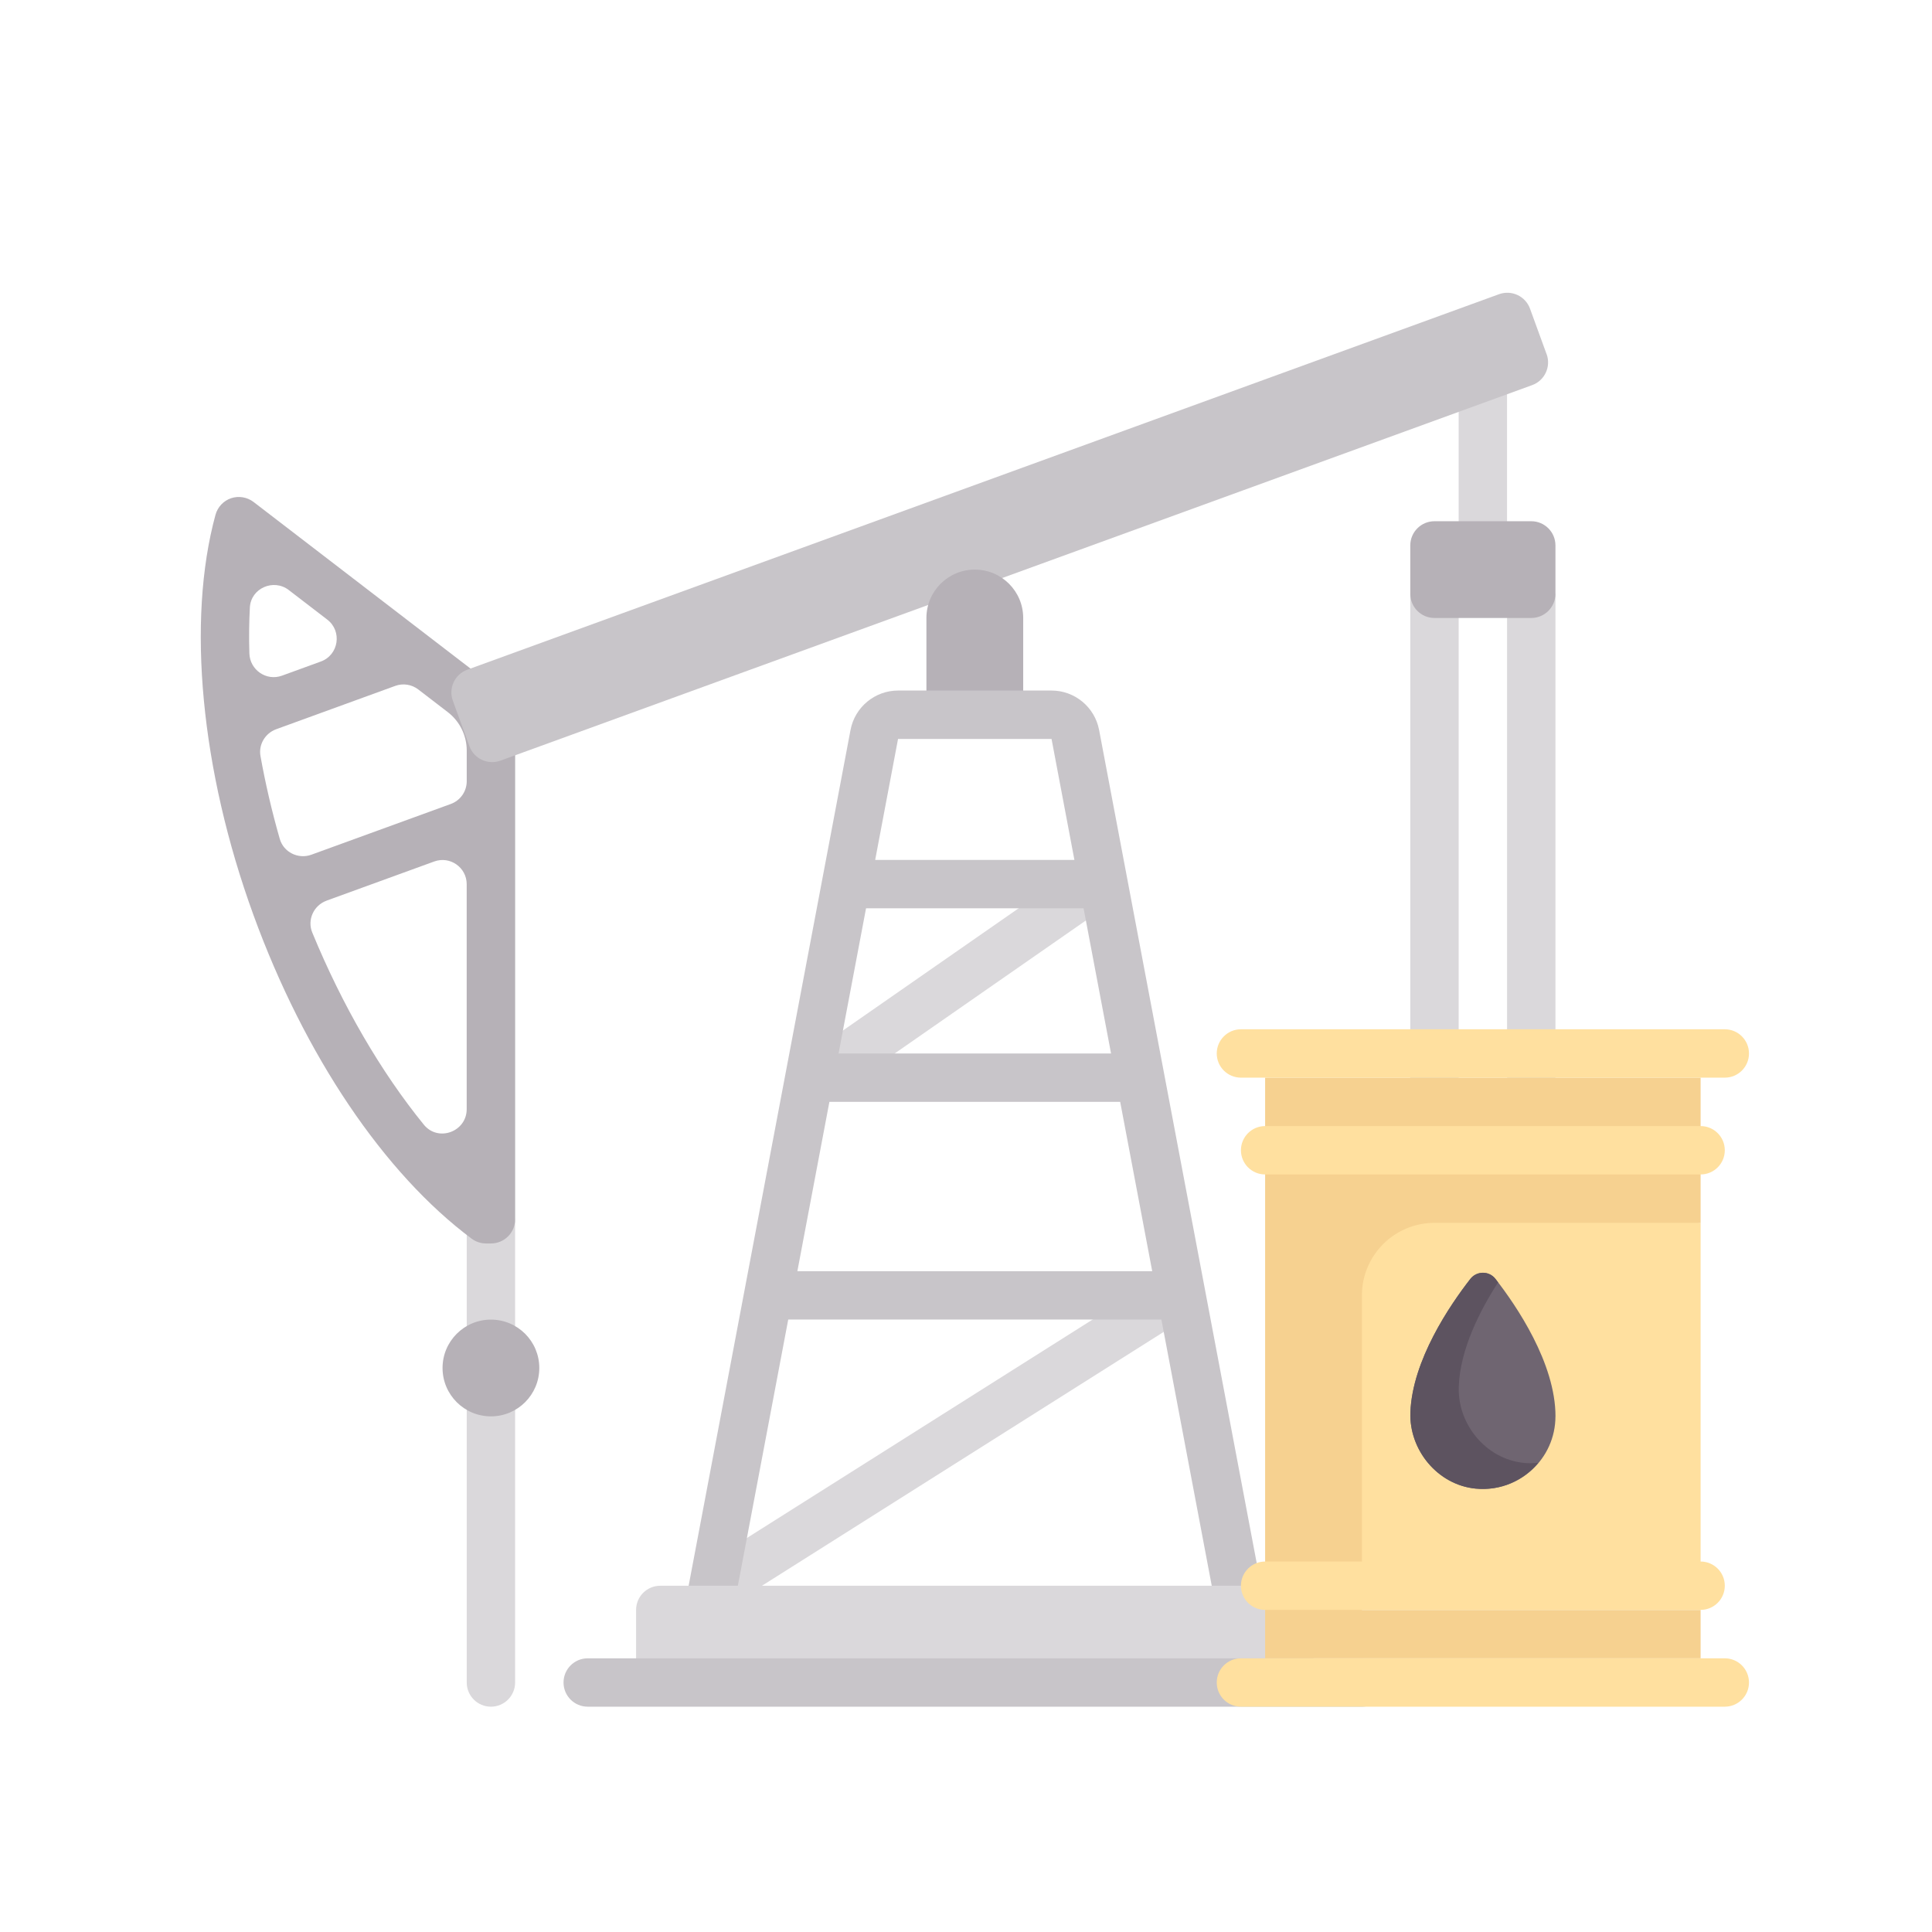<?xml version="1.0" encoding="UTF-8"?>
<svg id="Layer_1" data-name="Layer 1" xmlns="http://www.w3.org/2000/svg" viewBox="0 0 512 512">
  <defs>
    <style>
      .cls-1 {
        fill: #dad8db;
      }

      .cls-2 {
        fill: #b6b1b7;
      }

      .cls-3 {
        fill: #5d5360;
      }

      .cls-4 {
        fill: #6f6571;
      }

      .cls-5 {
        fill: #c8c5c9;
      }

      .cls-6 {
        fill: #ffe09f;
      }

      .cls-7 {
        fill: #f6d190;
      }
    </style>
  </defs>
  <path class="cls-1" d="m386.56,99.66h12.82v44.88h-12.82v-44.88Z"/>
  <path class="cls-1" d="m130.1,452.29c-3.54,0-6.41-2.87-6.41-6.41v-121.82c0-3.54,2.87-6.41,6.41-6.41s6.41,2.87,6.41,6.41v121.82c0,3.54-2.87,6.41-6.41,6.41Z"/>
  <path class="cls-2" d="m134.01,184.33l-66.81-51.3c-1.7-1.3-3.94-1.67-5.95-1-2.02.68-3.57,2.33-4.14,4.39-7.66,28.06-3.91,67.7,10.05,106.04,13.55,37.24,34.63,68.52,57.83,85.8,1.11.83,2.45,1.27,3.83,1.27h1.29c3.54,0,6.41-2.87,6.41-6.41v-133.7c0-1.99-.93-3.87-2.51-5.08h0Zm-14.54,28.73l-36.96,13.45c-3.47,1.26-7.36-.65-8.37-4.2-2.12-7.39-3.82-14.74-5.11-21.95-.55-3.06,1.25-6.04,4.17-7.11l31.54-11.48c2.06-.75,4.36-.4,6.1.94l7.84,6.02c3.16,2.43,5.01,6.19,5.01,10.17v8.13c0,2.7-1.69,5.11-4.22,6.03h0Zm-42.94-56.69l10.2,7.83c4.01,3.08,3.04,9.38-1.71,11.11l-10.3,3.75c-4.13,1.5-8.5-1.52-8.63-5.91-.13-4.18-.08-8.24.13-12.18.28-5.09,6.27-7.71,10.32-4.6Zm10.01,82.31l28.54-10.38c4.18-1.52,8.6,1.58,8.6,6.02v59.61c0,6-7.56,8.78-11.35,4.13-11.32-13.91-21.59-31.52-29.58-50.94-1.38-3.35.38-7.19,3.79-8.43h0Z"/>
  <path class="cls-5" d="m409.86,93.85l-4.39-12.05c-1.21-3.33-4.89-5.04-8.22-3.83L123.84,177.48c-3.33,1.21-5.04,4.89-3.83,8.22l4.39,12.05c1.21,3.33,4.89,5.04,8.22,3.83l273.42-99.52c3.33-1.21,5.04-4.89,3.83-8.22h0Z"/>
  <circle class="cls-2" cx="130.1" cy="362.53" r="12.82"/>
  <path class="cls-2" d="m258.33,150.95c-7.08,0-12.82,5.74-12.82,12.82v25.65h25.65v-25.65c0-7.08-5.74-12.82-12.82-12.82Z"/>
  <path class="cls-1" d="m189.95,426.64c-2.13,0-4.21-1.06-5.43-2.99-1.89-2.99-1-6.96,2-8.85l121.82-76.98c3.01-1.88,6.96-.99,8.85,2,1.89,2.99,1,6.96-2,8.85l-121.82,76.98c-1.06.67-2.25.99-3.42.99h0Z"/>
  <path class="cls-1" d="m216.67,292c-2.03,0-4.03-.96-5.27-2.75-2.02-2.9-1.3-6.91,1.6-8.93l73.73-51.29c2.9-2.02,6.91-1.3,8.93,1.6s1.3,6.91-1.6,8.93l-73.73,51.29c-1.12.78-2.39,1.15-3.66,1.15h0Z"/>
  <path class="cls-5" d="m291.27,193.44c-1.15-6.05-6.45-10.44-12.6-10.44h-40.67c-6.15,0-11.45,4.39-12.6,10.44l-43.89,232c-.66,3.47,1.63,6.83,5.11,7.49,3.49.66,6.83-1.63,7.49-5.11l14.78-78.13h98.89l14.78,78.13c.58,3.08,3.27,5.22,6.29,5.22.39,0,.79-.04,1.2-.11,3.48-.66,5.77-4.01,5.11-7.49l-43.89-232.01Zm-61.76,47.27h57.65l7.28,38.47h-72.21l7.28-38.47Zm49.16-44.88l6.06,32.06h-52.8l6.06-32.06h40.67Zm-67.36,141.05l8.49-44.88h77.06l8.49,44.88h-94.04Z"/>
  <path class="cls-1" d="m348.09,445.88h-179.52v-19.23c0-3.54,2.87-6.41,6.41-6.41h166.7c3.54,0,6.41,2.87,6.41,6.41v19.23h0Z"/>
  <path class="cls-5" d="m360.92,452.29h-205.17c-3.54,0-6.41-2.87-6.41-6.41s2.87-6.41,6.41-6.41h205.17c3.54,0,6.41,2.87,6.41,6.41s-2.87,6.41-6.41,6.41Z"/>
  <path class="cls-1" d="m373.74,157.36h12.82v153.88h-12.82v-153.88Z"/>
  <path class="cls-1" d="m399.39,157.36h12.82v153.88h-12.82v-153.88Z"/>
  <path class="cls-6" d="m450.68,422.27h-103.78l5.61-106.45,98.17,8.24v98.21Z"/>
  <path class="cls-7" d="m450.68,324.06v-38.47h-115.41v153.88h115.41v-12.82h-89.76v-83.35c0-10.62,8.61-19.23,19.23-19.23h70.53Z"/>
  <path class="cls-2" d="m405.8,163.77h-25.65c-3.54,0-6.41-2.87-6.41-6.41v-12.82c0-3.54,2.87-6.41,6.41-6.41h25.65c3.54,0,6.41,2.87,6.41,6.41v12.82c0,3.54-2.87,6.41-6.41,6.41Z"/>
  <g>
    <path class="cls-6" d="m457.09,452.29h-128.23c-3.54,0-6.41-2.87-6.41-6.41s2.87-6.41,6.41-6.41h128.23c3.54,0,6.41,2.87,6.41,6.41s-2.87,6.41-6.41,6.41Z"/>
    <path class="cls-6" d="m457.09,285.59h-128.23c-3.54,0-6.41-2.87-6.41-6.41s2.87-6.41,6.41-6.41h128.23c3.54,0,6.41,2.87,6.41,6.41s-2.87,6.41-6.41,6.41Z"/>
    <path class="cls-6" d="m450.68,311.24h-115.41c-3.54,0-6.41-2.87-6.41-6.41s2.87-6.41,6.41-6.41h115.41c3.54,0,6.41,2.87,6.41,6.41,0,3.54-2.87,6.41-6.41,6.41Z"/>
    <path class="cls-6" d="m450.68,426.64h-115.41c-3.54,0-6.41-2.87-6.41-6.41s2.87-6.41,6.41-6.41h115.41c3.54,0,6.41,2.87,6.41,6.41,0,3.54-2.87,6.41-6.41,6.41Z"/>
  </g>
  <path class="cls-4" d="m412.21,375.35c0,11.27-9.69,20.27-21.18,19.14-9.99-.98-17.63-10.19-17.26-20.22.51-13.82,10.5-28.43,15.87-35.33,1.7-2.19,4.98-2.21,6.68-.02,5.51,7.07,15.9,22.29,15.9,36.43h0Z"/>
  <path class="cls-3" d="m403.85,387.68c-9.99-.98-17.63-10.19-17.26-20.22.36-9.84,5.53-20.04,10.42-27.61-.22-.29-.48-.65-.69-.92-1.71-2.19-4.98-2.17-6.68.02-5.37,6.9-15.36,21.52-15.87,35.33-.37,10.04,7.27,19.24,17.26,20.22,6.7.66,12.72-2.18,16.63-6.84-1.24.12-2.51.16-3.8.03h0Z"/>
</svg>